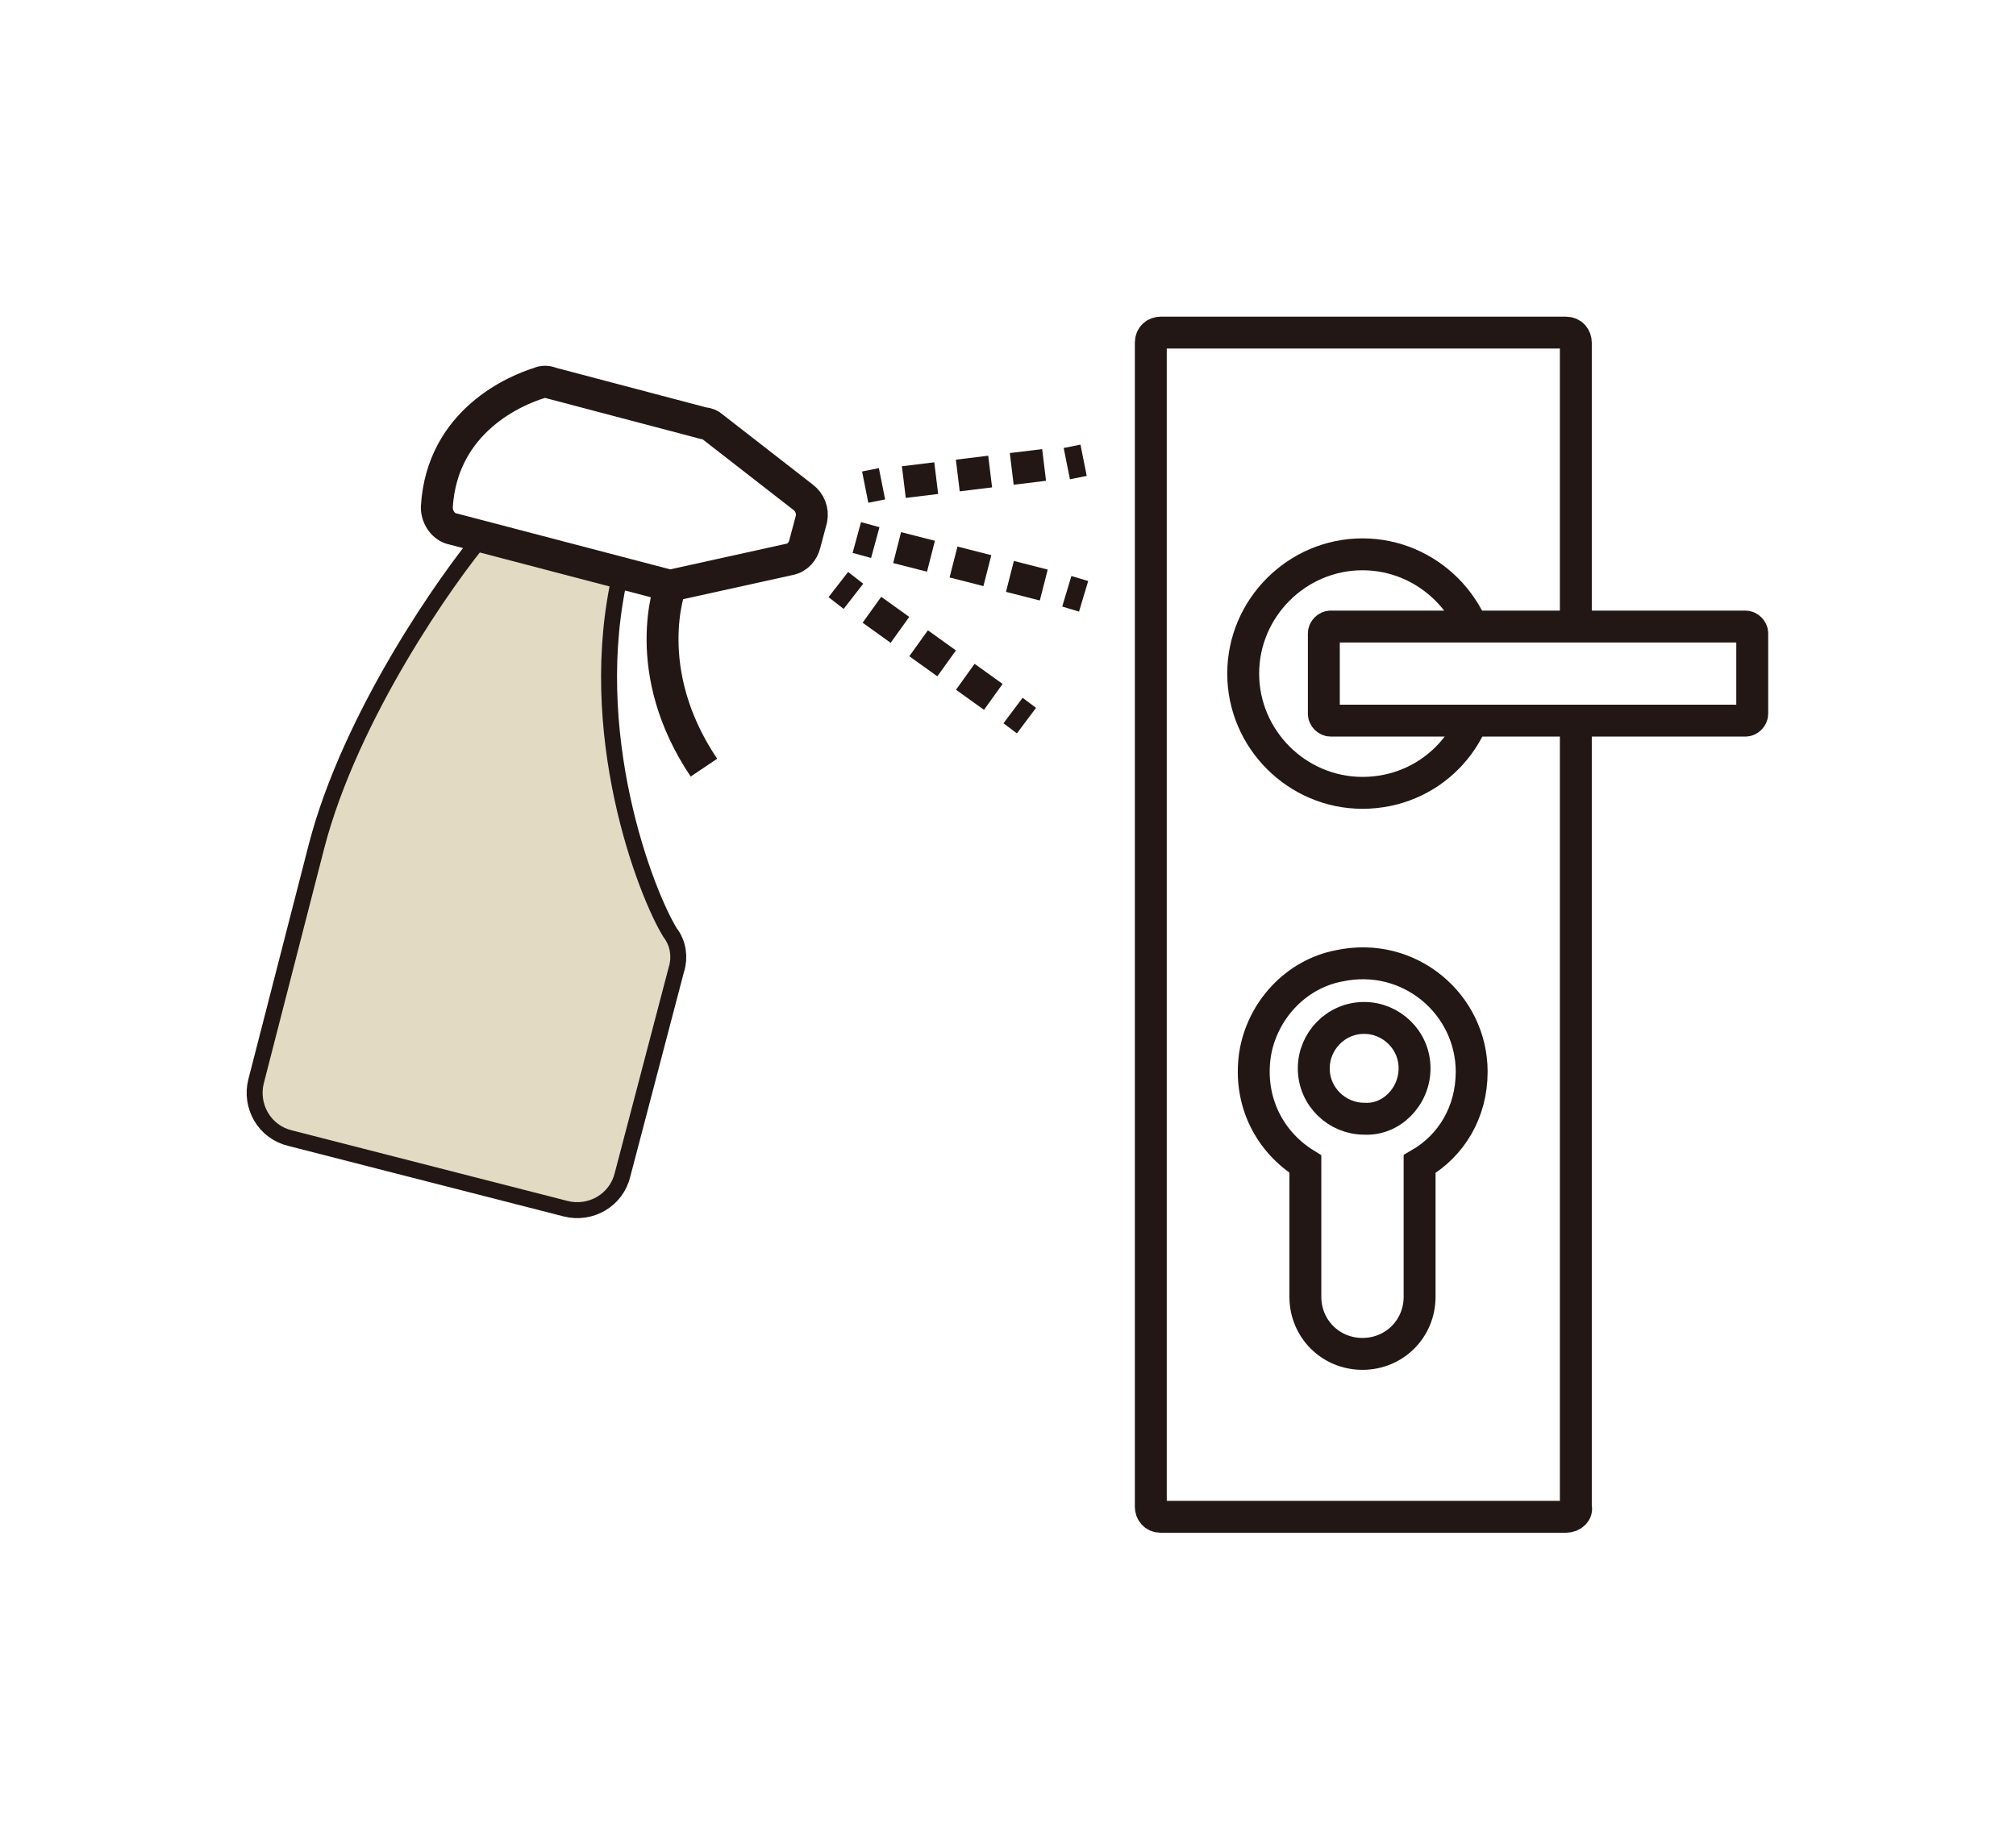 <?xml version="1.0" encoding="utf-8"?>
<!-- Generator: Adobe Illustrator 24.0.3, SVG Export Plug-In . SVG Version: 6.00 Build 0)  -->
<svg version="1.1" id="レイヤー_1" xmlns="http://www.w3.org/2000/svg" xmlns:xlink="http://www.w3.org/1999/xlink" x="0px"
	 y="0px" width="120px" height="110px" viewBox="0 0 120 110" style="enable-background:new 0 0 120 110;" xml:space="preserve">
<style type="text/css">
	.st0{fill:#FFFFFF;}
	.st1{fill:#FFFFFF;stroke:#221714;stroke-width:1.899;stroke-miterlimit:10;}
	.st2{fill:#E2DAC2;}
	.st3{fill:none;stroke:#221714;stroke-width:1.899;stroke-miterlimit:10;}
	.st4{fill:none;stroke:#221714;stroke-width:1.899;stroke-miterlimit:10;stroke-dasharray:2.079,1.386;}
	.st5{fill:none;stroke:#221714;stroke-width:1.899;stroke-miterlimit:10;stroke-dasharray:1.941,1.294;}
	.st6{fill:none;stroke:#221714;stroke-width:1.899;stroke-miterlimit:10;stroke-dasharray:2.053,1.368;}
</style>
<rect y="0" class="st0" width="120" height="110"/>
<g>
	<path class="st1" d="M93.2,90.3H69.1c-0.4,0-0.6-0.3-0.6-0.6V20.4c0-0.4,0.3-0.6,0.6-0.6h24.1c0.4,0,0.6,0.3,0.6,0.6v69.3
		C93.9,90,93.6,90.3,93.2,90.3z"/>
	<path class="st1" d="M88.2,40.1c0-3.9-3.2-7.1-7.1-7.1c-3.9,0-7.1,3.2-7.1,7.1c0,3.9,3.2,7.1,7.1,7.1C85.1,47.2,88.2,44,88.2,40.1z
		"/>
	<path class="st1" d="M87.6,63.8c0-4-3.7-7.2-7.9-6.3c-2.6,0.5-4.6,2.7-5,5.3c-0.4,2.8,0.9,5.2,3,6.5v7.9c0,1.9,1.5,3.4,3.4,3.4l0,0
		c1.9,0,3.4-1.5,3.4-3.4v-7.9C86.4,68.2,87.6,66.2,87.6,63.8z"/>
	<path class="st1" d="M84.2,63.6c0-1.7-1.4-3-3-3c-1.7,0-3,1.4-3,3c0,1.7,1.4,3,3,3C82.8,66.7,84.2,65.3,84.2,63.6z"/>
	<path class="st1" d="M79.2,42.9h24.7c0.2,0,0.4-0.2,0.4-0.4v-4.8c0-0.2-0.2-0.4-0.4-0.4H79.2c-0.2,0-0.4,0.2-0.4,0.4v4.8
		C78.8,42.7,79,42.9,79.2,42.9z"/>
	<g>
		<path class="st1" d="M29.2,32.1c-2.2,2.6-7.9,10.7-9.9,18.4l-3.6,14c-0.3,1.2,0.4,2.5,1.7,2.8l16.4,4.2c1.2,0.3,2.5-0.4,2.8-1.7
			l3.2-12.2c0.2-0.6,0.1-1.3-0.3-1.8c-1.5-2.4-5.3-12.2-3-21.9"/>
		<path class="st2" d="M29.2,32.1c-2.2,2.6-7.9,10.7-9.9,18.4l-3.6,14c-0.3,1.2,0.4,2.5,1.7,2.8l16.4,4.2c1.2,0.3,2.5-0.4,2.8-1.7
			l3.2-12.2c0.2-0.6,0.1-1.3-0.3-1.8c-1.5-2.4-5.3-12.2-3-21.9"/>
		<path class="st1" d="M27,31.5l12.6,3.3c0.2,0.1,0.4,0.1,0.6,0l6.8-1.5c0.5-0.1,0.8-0.5,0.9-0.9l0.4-1.5c0.1-0.5-0.1-1-0.5-1.3
			l-5.4-4.2c-0.1-0.1-0.3-0.2-0.5-0.2l-9.1-2.4c-0.2-0.1-0.5-0.1-0.7,0c-1.3,0.4-5.8,2.2-6.1,7.4C26,30.8,26.4,31.4,27,31.5z"/>
		<path class="st1" d="M39.9,34.9c0,0-1.9,5,2,10.8"/>
		<g>
			<g>
				<g>
					<line class="st3" x1="51" y1="32" x2="52.1" y2="32.3"/>
					<line class="st4" x1="53.4" y1="32.6" x2="62.8" y2="35"/>
					<line class="st3" x1="63.5" y1="35.2" x2="64.5" y2="35.5"/>
				</g>
			</g>
		</g>
		<g>
			<g>
				<g>
					<line class="st3" x1="51.5" y1="29" x2="52.5" y2="28.8"/>
					<line class="st5" x1="53.8" y1="28.7" x2="62.8" y2="27.6"/>
					<line class="st3" x1="63.5" y1="27.6" x2="64.5" y2="27.4"/>
				</g>
			</g>
		</g>
		<g>
			<g>
				<g>
					<line class="st3" x1="49.9" y1="34.8" x2="50.8" y2="35.5"/>
					<line class="st6" x1="51.9" y1="36.3" x2="59.7" y2="41.9"/>
					<line class="st3" x1="60.3" y1="42.3" x2="61.1" y2="42.9"/>
				</g>
			</g>
		</g>
	</g>
</g>
</svg>
